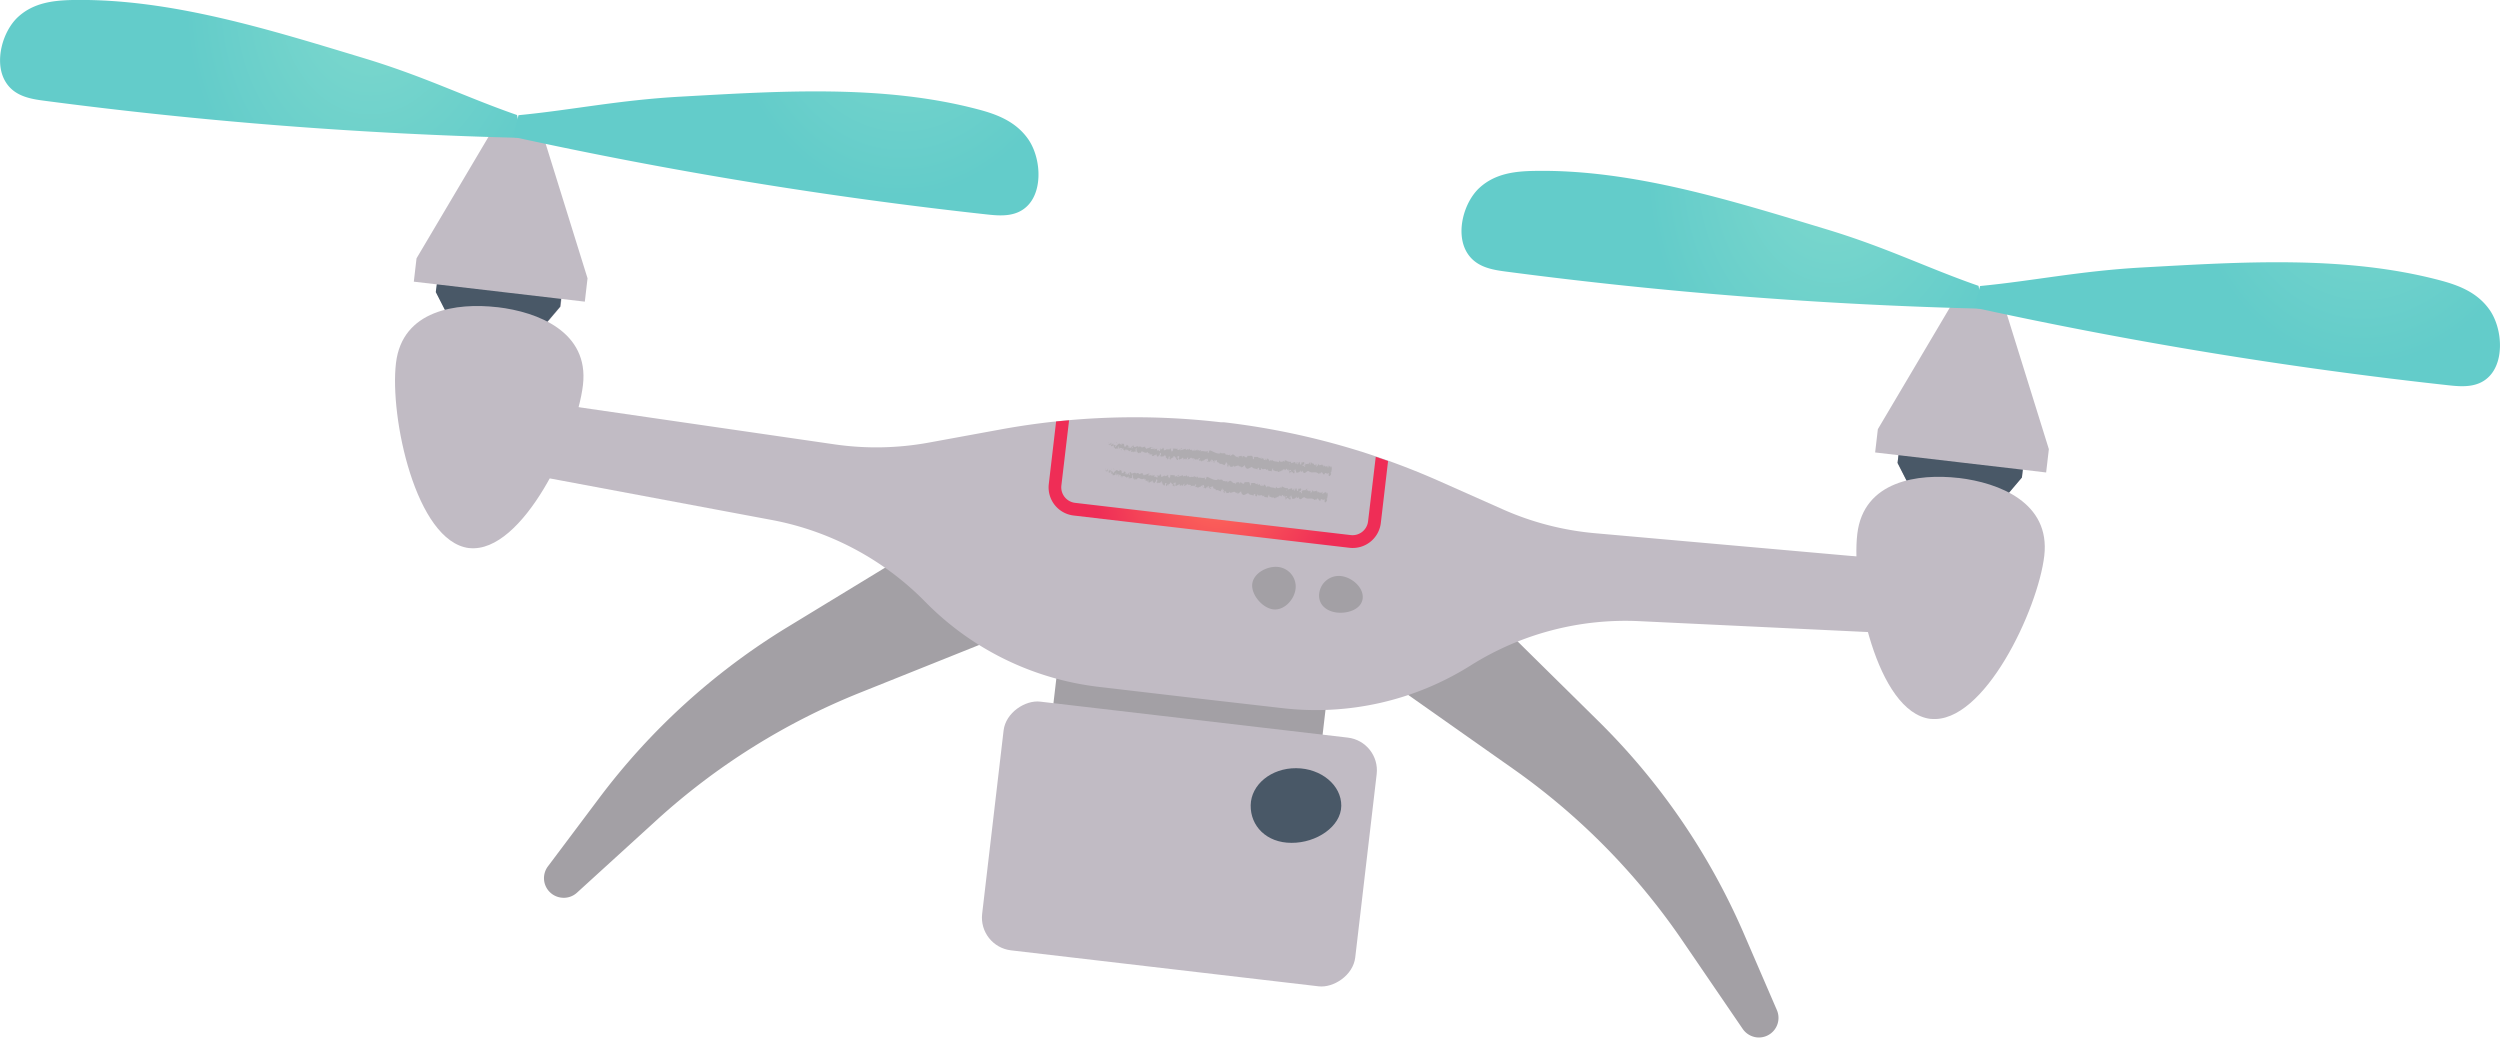<svg xmlns="http://www.w3.org/2000/svg" xmlns:xlink="http://www.w3.org/1999/xlink" viewBox="0 0 551.88 229.05"><defs><style>.cls-1{fill:#a3a0a5;}.cls-2{fill:#c1bbc4;}.cls-3{fill:#495867;}.cls-4{fill:url(#radial-gradient);}.cls-5{fill:#afacb0;}.cls-6{fill:url(#radial-gradient-2);}.cls-7{fill:url(#radial-gradient-3);}.cls-8{fill:url(#radial-gradient-4);}.cls-9{fill:url(#radial-gradient-5);}</style><radialGradient id="radial-gradient" cx="1515.99" cy="-716.94" r="27.11" gradientTransform="translate(-1320.34 643.15) rotate(6.67)" gradientUnits="userSpaceOnUse"><stop offset="0" stop-color="#ff715b"/><stop offset="1" stop-color="#ef2d56"/></radialGradient><radialGradient id="radial-gradient-2" cx="-383.26" cy="-4957.89" r="32.83" gradientTransform="matrix(1.26, 0.15, -0.16, 1.65, -227.95, 8236.07)" gradientUnits="userSpaceOnUse"><stop offset="0" stop-color="#7fd9cd"/><stop offset="1" stop-color="#63ccca"/></radialGradient><radialGradient id="radial-gradient-3" cx="-11021.82" cy="-4957.89" r="32.83" gradientTransform="matrix(-1.26, -0.15, -0.16, 1.65, -14480.41, 6516.52)" xlink:href="#radial-gradient-2"/><radialGradient id="radial-gradient-4" cx="-127.22" cy="-4958.62" r="32.83" xlink:href="#radial-gradient-2"/><radialGradient id="radial-gradient-5" cx="-11277.87" cy="-4958.62" r="32.83" gradientTransform="matrix(-1.26, -0.15, -0.16, 1.65, -14480.41, 6516.52)" xlink:href="#radial-gradient-2"/></defs><title>drone</title><g id="text"><rect class="cls-1" x="232.58" y="150.74" width="59.82" height="12.17" transform="translate(19.98 -29.41) rotate(6.67)"/><path class="cls-1" d="M332.24,138.86,353,159.34a148.84,148.84,0,0,1,31.82,46.44L392.26,223a4.33,4.33,0,0,1-4.47,6h0a4.37,4.37,0,0,1-3.08-1.86l-13.4-19.62a148.92,148.92,0,0,0-37.2-37.74l-26.79-18.87a4.33,4.33,0,0,1,1.32-7.71L328,137.77A4.33,4.33,0,0,1,332.24,138.86Z"/><path class="cls-1" d="M198.75,123.26l-24.87,15.15a148.78,148.78,0,0,0-41.67,37.85l-11.26,15a4.33,4.33,0,0,0,3,6.9h0a4.29,4.29,0,0,0,3.42-1.1l17.56-16a149.07,149.07,0,0,1,44.9-28.14l30.43-12.19a4.33,4.33,0,0,0,.49-7.8l-17.61-9.78A4.31,4.31,0,0,0,198.75,123.26Z"/><polygon class="cls-2" points="129.7 61.44 119.59 28.95 114.44 28.35 109.29 27.75 91.95 57.03 91.35 62.18 96.5 62.78 96.3 64.5 99.13 70.04 109.42 71.25 119.72 72.45 123.75 67.7 123.95 65.99 129.1 66.59 129.7 61.44"/><polygon class="cls-2" points="452.29 99.15 442.17 66.66 437.02 66.06 431.88 65.45 414.54 94.74 413.94 99.88 419.09 100.48 418.89 102.2 421.72 107.75 432.01 108.95 442.31 110.16 446.34 105.41 446.54 103.69 451.69 104.3 452.29 99.15"/><polygon class="cls-3" points="418.89 102.2 421.72 107.75 442.31 110.16 446.34 105.41 446.54 103.69 419.09 100.48 418.89 102.2"/><polygon class="cls-3" points="123.66 67.69 119.63 72.44 99.03 70.03 96.2 64.48 96.41 62.77 123.86 65.98 123.66 67.69"/><path class="cls-2" d="M205,97.71l15.89-2.91a164.33,164.33,0,0,1,48.65-1.58l.33,0,.34,0a164.23,164.23,0,0,1,47,12.76L332,112.55a64,64,0,0,0,20.12,5.16l72,6.39L422.29,140l-60.45-2.88a64.18,64.18,0,0,0-37.19,9.78h0a64.07,64.07,0,0,1-41.59,9.42L262.82,154l-20.24-2.37a64.14,64.14,0,0,1-38.3-18.75h0a64.11,64.11,0,0,0-33.94-18.1l-59.48-11.14,1.86-15.93,71.55,10.39A64.34,64.34,0,0,0,205,97.71Z"/><rect class="cls-2" x="232.7" y="144.83" width="55.28" height="82.92" rx="7.27" transform="translate(45.09 423.25) rotate(-83.33)"/><path class="cls-3" d="M285.09,186.06c-5.53,0-9.07-3.73-9-8.29s4.53-8.23,10.05-8.19,10,3.76,9.95,8.32S290.61,186.1,285.09,186.06Z"/><path class="cls-4" d="M304.82,115.45l1.6-13.68c-.9-.32-1.81-.62-2.72-.93L302,115.12a3.45,3.45,0,0,1-3.82,3L237.3,111a3.45,3.45,0,0,1-3-3.82L236,92.79c-1,.08-1.91.15-2.86.25l-1.62,13.84A6.25,6.25,0,0,0,237,113.8l60.93,7.13A6.25,6.25,0,0,0,304.82,115.45Z"/><path class="cls-5" d="M244,103.5c0,.09,0,.28,0,.25l.09-.32Z"/><path class="cls-5" d="M244.38,104.17a1.22,1.22,0,0,0,.21-.73c-.12.31-.12.17-.25.54-.08,0-.11-.12-.09-.24,0,.08-.1-.09-.16.12s.18.28.32.09A.41.41,0,0,1,244.38,104.17Z"/><path class="cls-5" d="M251.24,105.49l0,0Z"/><path class="cls-5" d="M255.51,106.17s0,0,0,.07S255.52,106.2,255.51,106.17Z"/><path class="cls-5" d="M256.2,106.62l0,0S256.19,106.64,256.2,106.62Z"/><path class="cls-5" d="M251.24,105.49l.11.12C251.37,105.5,251.3,105.52,251.24,105.49Z"/><path class="cls-5" d="M245.43,103.49s-.05,0-.07.08a.09.09,0,0,1,.06,0A.43.43,0,0,1,245.43,103.49Z"/><path class="cls-5" d="M249.32,105.53h0s0,.08,0,.13Z"/><path class="cls-5" d="M247.87,105.42s.07-.27.1-.39c0,.12-.06.17-.1.19A1.31,1.31,0,0,0,247.87,105.42Z"/><path class="cls-5" d="M245.62,104.66l0,0Z"/><path class="cls-5" d="M250.35,105.72a.28.28,0,0,0,0,.1A.31.31,0,0,0,250.35,105.72Z"/><path class="cls-5" d="M291.18,108.36v0S291.19,108.37,291.18,108.36Z"/><path class="cls-5" d="M292.7,109.94h0a1,1,0,0,0,0,.16Z"/><path class="cls-5" d="M257.5,107.13h0S257.48,107.15,257.5,107.13Z"/><path class="cls-5" d="M269.83,108.37c-.11-.27.26-.3.08-.6C269.92,107.88,269.67,108.18,269.83,108.37Z"/><path class="cls-5" d="M245.46,103.53h.06A.06.06,0,0,0,245.46,103.53Z"/><path class="cls-5" d="M269.91,107.77h0v0Z"/><path class="cls-5" d="M260.61,107.33a.51.51,0,0,0,0-.13A.37.37,0,0,0,260.61,107.33Z"/><path class="cls-5" d="M258.35,106.66l.06,0Z"/><path class="cls-5" d="M261.85,107.07s0,.07.08,0,0,0,0,0S261.88,107.12,261.85,107.07Z"/><path class="cls-5" d="M263.09,107.22s0,0,0-.06H263Z"/><path class="cls-5" d="M287.39,108.06a2.13,2.13,0,0,1,0,.25C287.42,108.11,287.61,108.06,287.39,108.06Z"/><path class="cls-5" d="M245.41,103.64c0-.07,0-.1.05-.11h0A.41.41,0,0,0,245.41,103.64Z"/><path class="cls-5" d="M262.16,104.88l.19.06A.39.39,0,0,0,262.16,104.88Z"/><path class="cls-5" d="M278.47,107.05l0,0S278.48,107,278.47,107.05Z"/><path class="cls-5" d="M262.94,105a.37.37,0,0,0,.09.2.24.24,0,0,0,0-.07Z"/><path class="cls-5" d="M287.42,108.32h0Z"/><path class="cls-5" d="M288.8,107.8c-.19,0-.13.35-.2.56-.24.08-.07-.28-.13-.48-.15.08-.29.41-.4.38s0-.09,0-.16c-.19.27-.44,0-.66.31a.34.34,0,0,1,0-.09,3.63,3.63,0,0,1,0,.5c-.09,0-.19.22-.19,0,.05,0,.06-.08.1-.15l-.1.09c0-.35.13-.1.16-.36-.18.09-.42.35-.54.24,0-.34.32-.08.18-.4l.19.16c-.09-.55.12,0,0-.54-.25-.13-.32.14-.57,0-.09.18,0,.28-.1.46-.42.29-.2-.88-.53-.47-.1.22-.18.64-.35.39l.11-.37c-.26-.07-.21.53-.46.24.07-.14.22-.1.19-.15-.14-.32-.15.2-.29.19l0-.35c-.29,0-.62.23-.94.26,0-.1.1-.2,0-.31a1.46,1.46,0,0,1-1.17-.38l-.18.27s-.05-.14,0-.19c-.13-.13,0,.19-.11.29s-.09-.18,0-.26c-.29.22-.8.45-1,.1l.06-.08c-.2-.14-.31.57-.47.28l0-.05c-.44-.18-1,0-1.28-.45-.11.41-.43-.24-.52.34-.23-.32-.14-.42-.49-.66-.09,0-.19.35-.32.4l0-.31-.21.31,0-.38-.12.06a.29.29,0,0,1,.06.24c-.2.12-.41-.26-.4-.42l-.45.21a.45.45,0,0,1,.17-.23c-.26.29,0-.33-.25-.06,0,.07,0,.18,0,.24a.39.39,0,0,0-.5-.17l.06-.21a8.51,8.51,0,0,0-1,0c.11.11,0,.48-.07.5v-.33c-.09.19.09.14-.07.37-.13-.06-.05-.38,0-.48l-.17.09a1.13,1.13,0,0,1,.07-.26c-.09.19-.24-.36-.37,0v-.1c-.35,0-.52,0-.81,0,0,.28-.14.21-.26.42-.2-.11-.4-.36-.66-.36s-.08.23-.18.38c0-.25-.24-.26-.08-.43a1.75,1.75,0,0,0-.8.17c0,.11.07.16,0,.25s-.14-.13-.12-.25l0,0c-.47.33-.9-.86-1.31-.37l0,0-.39.24c-.15-.06.13-.18,0-.35-.43.38-.6-.14-.95.11-.15-.78-.87,0-1.14-.57v.18c-.11.17-.1-.11-.15-.16,0,.14.07.17,0,.26-.75.13-1.47-.43-2.19-.68-.26-.08-.26.9-.55.44l.14-.32c-.6.33-1.12-.14-1.7.13.05-.07.06-.17.11-.16-.09-.26-.42-.07-.44.13-.08,0,0-.18,0-.28s-.32.27-.35,0c0,0,0-.07.06-.09s-.34-.07-.3.22c-.19-.16-.4.07-.54-.11-.14.3-.33-.19-.41.25.06-.45-.31-.41-.46-.21.06-.13-.1-.16,0-.34-.14,0-.28.06-.29.29-.2-.56-.58.37-.65-.33a5,5,0,0,1-1.28.36c.07-.44.43,0,.47-.46-.39.14-.64.5-1,.35-.09-.07.07-.19.11-.26-.39.14-.7-.13-1.06.08a.23.23,0,0,1,.09-.11c-.07,0-.15-.09-.16.12l.07,0c.06.31-.33.59-.36.74.18-.57-.31-.18-.05-.9a.33.33,0,0,0-.11.26c-.06,0-.07-.13,0-.27-.24.08-.19.31-.4.28a1.63,1.63,0,0,1,.1-.25c-.13.18-.26.36-.43.26,0-.06,0-.14.06-.13-.3,0-.57.45-.89.22.15-.41-.09-.15-.07-.52l-.19.09.05.18c-.15,0-.32.23-.44.1l.13-.14-.3,0,.15.16c-.18.18,0,.47-.24.35,0,0-.15,0-.21-.25h0c-.09.1-.18.22-.29.11s.07-.4.06-.48c-.11.3-.37,0-.51.36a.8.8,0,0,0,.06-.31l-.09.24c-.07-.09-.07-.13,0-.28-.21-.07,0,.48-.22.24,0,0,0,0,.06-.09-.25-.13-.52.11-.74,0,0-.38.21-.06.17-.39-.35,0-.77.37-1.09.24l.06,0c-.11.52-.22-.29-.42-.06.05,0,.09-.29.07-.23-.22-.11-.48.07-.84.2l0-.13c-.12-.14-.34-.11-.48-.19-.06.13-.14.1-.11.3-.36-.82-.91.31-1.23-.38.05,0,.13-.1.09-.11l-.35.09c0,.23,0,.14.07.33s-.16.23-.25.22c.17-.14.05-.37,0-.51a.83.83,0,0,1,0,.22c-.13-.43-.08.46-.29.16l0-.12c-.1,0-.2.2-.3.15,0-.27.11-.11.15-.33-.14,0-.33.47-.43.19.07-.06.15-.06.22-.12-.1-.33-.12-.25-.22-.31h0l-.21-.16.05.09c-.26.67-.37.08-.65.51.27-.4.06-.24.12-.54-.05-.09-.13-.2-.1-.28-.13.23-.16-.21-.35.13,0-.1-.12,0-.06-.27-.15.06,0,.17,0,.29-.25.31-.46-.46-.83,0-.29.16-.38.48-.65.61-.07-.17.11-.35.11-.35s-.23-.14-.37,0a.42.42,0,0,0,0-.27c-.11,0-.11.34-.23.18a1.44,1.44,0,0,1,.15-.37c-.14.07-.28.24-.41.31,0-.17.1-.25.16-.35-.15.06-.39.11-.46.37l.08.11c-.06,0,0-.24,0-.28.15-.2.17.11.16.21l-.09,0c0,.58.37,0,.55,0l-.13.4.23-.32c0,.11,0,.35-.07.4.1.22.13-.14.22.1,0,0,0,.06,0,.08l.14-.11c0,.08,0,.29-.08.22.2.27.4-.26.45.06l0,0c.33-.1.07-.3.35-.63l.07.77.06-.3s.1,0,.07.17c.15-.2,0-.14.09-.33.12.3.45-.07.43.41.08-.22-.13-.19,0-.33,0,.52.21-.07.32.19-.07.26-.19.1-.07.36.13-.45.26.13.39.06,0-.36.28-.12.5-.22,0,.12.36.24.53.4v.06c.08-.36.27-.27.42-.33a.57.57,0,0,1-.16.39h.14a.28.28,0,0,1,.18-.2l-.06.27c.18,0,.39-.28.6-.07,0-.26-.1-.73.16-.87,0,.14,0,.37-.09.42s.08-.1.12,0l-.12.22c.09.11.07-.19.15-.16,0,.2.05.15,0,.3s-.06-.09-.11,0a.43.43,0,0,1,.21.33c0-.12,0-.27.11-.29s0,.25.12.36c.06-.13.16,0,.19-.27.06,0,0,.15.06.23.11-.12.43,0,.37-.31l0,0h0c.34-.25.61.24.92.15v.1c.19-.09.41,0,.56-.22.05,0,.1.2.07.31.14-.06.17-.16.35,0-.16.16,0,.16-.16.11.17.11.19.27.41,0-.09.24.1.33.19.27l-.1-.2a.45.45,0,0,1,.26,0l-.09.33c.32.44.74-.61.94.09.12-.22-.18-.18-.06-.44.16.06.28.56.33.56.21.21.27-.45.49-.3,0-.12,0-.44.19-.53.16.06.14.52,0,.6s-.06,0,0-.07a.14.14,0,0,0-.09.21l0-.12c.07.13.3.15.22.34.14-.1.08-.19,0-.26.19.19.33,0,.54.18,0-.07,0-.21,0-.2.31.18.17-.21.4-.24.1.2-.1.43.14.3.12.14,0,.32-.07.41.22-.21.35.19.46.25l-.11.08a.24.24,0,0,1,.17,0l0-.24c.06,0,.11.06.1.15.08-.14,0-.39.14-.59.07.13.27-.1.26.22-.24-.14,0,.31-.23.34a.12.12,0,0,1,.16,0,.09.09,0,0,1,0,.08c.22.31.16-.34.41-.3-.05.17,0,.34.07.31-.1,0,0-.3.1-.42.15.15.19-.09.27-.06l-.09-.08c.06-.17.14-.14.26-.18,0,.14-.12.08-.08.15.16-.29.25.35.45.17.07.13,0,.33,0,.42.23-.21.19.27.43.1,0-.24-.05-.19.12-.4l-.36.13.26-.32c-.11,0-.24.12-.3.07.13-.18.11-.12.09-.32.1.37.3-.18.44.08l-.07.59c.22.29.47-.25.78-.07l-.09-.11c.07-.23.2,0,.32-.09a.71.71,0,0,0,0,.4c0-.15.24,0,.31-.35l.11.28c.25.13.37-.53.61-.43-.1.2,0,.36-.19.49.08,0,.16.06.17-.08,0,.13.27-.24.32,0,.05-.08.08-.29.17-.26a.22.22,0,0,1,0,.1c0-.1.16-.12.11-.34.18.64.72,0,.89.59a2,2,0,0,1,.58-.08c0,.06,0,.1,0,.07.21.21.21-.54.44-.31s-.16.16-.09.29c0,.65.33-.06.46.34l-.05,0c.11.24.36-.2.57-.13a.22.22,0,0,0,0,.1,1.09,1.09,0,0,1,.7-.46c-.09.25-.11.13-.1.39.1,0,0-.42.22-.47a1.35,1.35,0,0,1,.15.56h-.18c0,.37.23,0,.32.09l0,.15c.28,0,.32-.4.61-.34v-.12c.2-.37.11.23.3,0v.4a2.56,2.56,0,0,1,.61-.39c-.14.28-.38.4-.53.56.1,0,.35,0,.43-.17-.05,0-.11.12-.14,0,.16-.29.35-.42.55-.39-.12.75.52.25.61.86.4-.24.71.21,1.15.21-.09-.61.12,0,.17-.61.1,0,.14,0,.14,0l.26.4c.06.18-.11.12-.11.26.21.07.06.26.18.44,0-.22.12-.3.23-.2l-.14-.3c.34-.29.2.54.55.25l-.12.18c.17-.09.58.07.79-.39,0,.07,0,.24,0,.27.37.12.9-.42,1.16-.08l-.05.14c.08,0,.16-.26.23-.1s-.05.14,0,.16.22-.24.31-.14l-.1.15c.34.24.61-.34.93-.4a.68.68,0,0,0,.36.7v.06c.42.1.77-.28,1.19-.4.19.5.81.29,1.17.61a.41.41,0,0,1,.13-.38c.08.1.29-.27.23.13l0,0c0,.41.23.32.37.35l.09-.52c.3.81,1.06-.16,1.19.55.11-.12.23-.11.33-.23l0,.28a1.17,1.17,0,0,0,.71.13l-.09.19c.18,0,.32-.78.49-.78v.43c.32,0,.6.43,1,.09,0,.06,0,.18-.09.19.15,0,.54.35.56-.23,0,.38.32.07.51-.07l-.06.27c.19-.33.2-.43.42-.5,0,0,0,.22,0,.14.14.17.15-.24.33-.07l-.09.17c.16,0,.16-.06.27-.26s.31.11.3.36c0-.15.15-.34.24-.26a.28.28,0,0,1-.06.18c.25.22.45-.27.6,0a.54.54,0,0,0,0,.17,1,1,0,0,1-.38-.09c0,.26.15.32,0,.66.17-.18.46-.57.62-.43,0,0,0,.05,0,.09l0,0s.07,0,.11,0,.08.09.14.1c0,.21.18.13.27.15,0-.28.14-.22.06-.46,0,0,0,0-.08,0s0,0-.05,0v0h-.22c.09-.13.18-.25.25-.08.07-.17.14-.35.18-.43.07.4.28.64.29.88.28-.13.64,0,.87-.53.08-.06.07.16.09.24s-.1,0-.13.11c.16-.12.45,0,.53-.36.18.18-.14.32.13.29l0,.11c.45.65.95-.84,1.44,0a.21.21,0,0,1-.05-.13c.62.4,1.39-.16,2,.44.17.13.21-.1.35-.26v.3l.24-.32c.3-.23.38.79.78.35l0-.21c.12,0,.41-.07.36.16,0,0,.07-.21.1-.1v.16l.33-.23c.23.14-.11.62.24.69.13,0,.41-.42.38-.53s-.12-.11-.11-.27l.13-.07c.07-.46.22-.92,0-1.28l-.23.26,0-.23h.17c-.07-.22-.16,0-.24.08a.51.51,0,0,0-.05-.26L292,109c0-.19.13-.35,0-.47-.12.2,0,.42-.13.54-.07-.23,0-.39-.16-.23a.28.28,0,0,1,.09-.24c-.12.13-.28,0-.36.27-.07-.27-.34,0-.28-.41-.05.1-.22.32-.31.33.23-.5-.34-.07-.23-.63-.18.46-.48.16-.73.4,0,0,0-.11.07-.09s-.14-.2-.21-.29c-.06.38-.27.45-.4.68-.11-.4.15-.45.14-.81,0,.31-.3.28-.28.55a1,1,0,0,1-.11-.46c-.07.49-.11.07-.25.36-.14-.26,0-.46-.19-.33C288.61,108,288.8,107.8,288.8,107.8Zm-4.5.33Zm-.37,0a.41.41,0,0,0,.16,0c0,.1,0,.2-.06.19S284,108.18,283.93,108.09Zm.56,2c-.07,0-.08,0-.08-.08l.11,0a.06.06,0,0,1,0,0A1,1,0,0,0,284.49,110.12Z"/><path class="cls-5" d="M284.64,109.77a0,0,0,0,1,0,0l0-.07,0,.09Z"/><path class="cls-5" d="M251.2,105.44h0s0,0,0,0A.08.08,0,0,1,251.2,105.44Z"/><polygon class="cls-5" points="278.89 106.96 278.89 107.03 278.93 106.97 278.89 106.96"/><path class="cls-5" d="M249.27,104.24a.17.17,0,0,0,0-.07A.2.2,0,0,0,249.27,104.24Z"/><path class="cls-5" d="M248.4,104.08l-.11-.12A.44.44,0,0,0,248.4,104.08Z"/><path class="cls-5" d="M247.74,103.86a.6.6,0,0,0,0,.12h0Z"/><path class="cls-5" d="M258.53,104.79h0C258.62,104.73,258.58,104.75,258.53,104.79Z"/><path class="cls-5" d="M255.25,105.07a.45.45,0,0,1,.12-.12C255.32,104.92,255.27,104.91,255.25,105.07Z"/><path class="cls-5" d="M262.14,104.87h0Z"/><path class="cls-5" d="M255.52,105a.1.1,0,0,0-.15,0S255.47,105,255.52,105Z"/><path class="cls-5" d="M244.83,103.39l0,0a.43.43,0,0,1,0,0Z"/><path class="cls-5" d="M244.79,103.42l0,0S244.78,103.45,244.79,103.42Z"/><path class="cls-5" d="M244.67,103.51l.08-.06S244.69,103.43,244.67,103.51Z"/><path class="cls-5" d="M245.71,103.62l0-.1A.87.87,0,0,0,245.71,103.62Z"/><path class="cls-5" d="M246,103.63c-.06,0-.13-.24-.23-.19l0,.08C245.79,103.38,245.9,103.79,246,103.63Z"/><path class="cls-5" d="M247,105l-.22-.11c0,.12.07.27,0,.28C247,105.54,246.68,104.93,247,105Z"/><path class="cls-5" d="M247.66,105.25c-.13,0,0,.16,0,.22C247.72,105.38,247.74,105.35,247.66,105.25Z"/><path class="cls-5" d="M252.76,105.85l0,.25C252.82,106.07,252.74,106,252.76,105.85Z"/><polygon class="cls-5" points="253.89 104.65 253.82 104.48 253.75 104.71 253.89 104.65"/><polygon class="cls-5" points="254.26 106.53 254.21 106.56 254.38 106.48 254.26 106.53"/><path class="cls-5" d="M262.84,107.44v-.32C262.78,107.17,262.73,107.52,262.84,107.44Z"/><path class="cls-5" d="M266.58,107.55c0,.16.11.27.2.13C266.7,107.65,266.63,107.52,266.58,107.55Z"/><polygon class="cls-5" points="277.62 109.36 277.53 109.45 277.68 109.38 277.62 109.36"/><path class="cls-5" d="M244.65,97.7c0,.09,0,.28,0,.25l.08-.32Z"/><path class="cls-5" d="M245.06,98.37a1.22,1.22,0,0,0,.21-.73c-.12.31-.12.17-.25.54-.08,0-.12-.12-.09-.24,0,.08-.1-.09-.16.12s.17.29.32.09A.51.51,0,0,1,245.06,98.37Z"/><path class="cls-5" d="M251.92,99.69l0,0S251.91,99.68,251.92,99.69Z"/><path class="cls-5" d="M256.19,100.37a.11.11,0,0,0-.06.07S256.19,100.4,256.19,100.37Z"/><path class="cls-5" d="M256.88,100.82l0,0S256.87,100.84,256.88,100.82Z"/><path class="cls-5" d="M251.92,99.69l.1.12C252.05,99.7,252,99.72,251.92,99.69Z"/><path class="cls-5" d="M246.11,97.69s-.05,0-.08.08l.07,0Z"/><path class="cls-5" d="M250,99.74h0s0,.08-.05.13Z"/><path class="cls-5" d="M248.54,99.62s.08-.27.11-.39c0,.12-.07.17-.1.19S248.54,99.53,248.54,99.62Z"/><path class="cls-5" d="M246.3,98.86l-.05,0Z"/><path class="cls-5" d="M251,99.92v.1A.17.17,0,0,0,251,99.92Z"/><path class="cls-5" d="M291.86,102.56v0A0,0,0,0,0,291.86,102.56Z"/><path class="cls-5" d="M293.38,104.14h0l0,.16Z"/><path class="cls-5" d="M258.18,101.33h0S258.15,101.35,258.18,101.33Z"/><path class="cls-5" d="M270.51,102.57c-.12-.27.26-.3.08-.6C270.6,102.08,270.35,102.38,270.51,102.57Z"/><path class="cls-5" d="M246.14,97.73h.06A.06.06,0,0,0,246.14,97.73Z"/><path class="cls-5" d="M270.59,102h0l0,0Z"/><path class="cls-5" d="M261.29,101.53a.51.51,0,0,0,0-.13A.37.37,0,0,0,261.29,101.53Z"/><path class="cls-5" d="M259,100.86l.05,0A.12.12,0,0,0,259,100.86Z"/><path class="cls-5" d="M262.53,101.27s0,.07.08,0,0,0,0,0S262.56,101.32,262.53,101.27Z"/><path class="cls-5" d="M263.77,101.42a.11.11,0,0,0,0-.06h0Z"/><path class="cls-5" d="M288.07,102.26a2.13,2.13,0,0,1,0,.25C288.1,102.31,288.29,102.26,288.07,102.26Z"/><path class="cls-5" d="M246.09,97.84c0-.07,0-.1,0-.11h0A.19.19,0,0,0,246.09,97.84Z"/><path class="cls-5" d="M262.83,99.08l.2.06A.47.47,0,0,0,262.83,99.08Z"/><path class="cls-5" d="M279.14,101.25l.05,0S279.16,101.22,279.14,101.25Z"/><path class="cls-5" d="M263.62,99.17a.37.37,0,0,0,.09.2.24.24,0,0,0,0-.07Z"/><path class="cls-5" d="M288.1,102.52h0Z"/><path class="cls-5" d="M289.47,102c-.18,0-.13.34-.19.55-.24.08-.07-.28-.13-.48-.15.08-.3.41-.4.38s0-.09,0-.16c-.18.28-.44,0-.65.31a.31.31,0,0,1,0-.09,3.49,3.49,0,0,1,0,.5c-.08,0-.18.22-.18,0,.05,0,.06-.08.1-.15l-.11.09c0-.35.14-.1.17-.36-.19.09-.42.36-.54.24,0-.34.32-.08.18-.4l.19.16c-.1-.55.12.05,0-.54-.26-.13-.32.14-.58,0-.08.18,0,.28-.09.46-.42.29-.2-.88-.53-.47-.1.22-.18.64-.35.39l.11-.37c-.26-.07-.21.53-.46.24.07-.14.22-.1.19-.15-.14-.32-.15.2-.29.19V102c-.28,0-.61.22-.93.25,0-.1.09-.2,0-.31a1.49,1.49,0,0,1-1.18-.38l-.17.27s-.05-.14,0-.19c-.13-.13,0,.19-.11.29s-.09-.18,0-.26c-.28.22-.79.45-1,.1l.07-.08c-.2-.14-.31.57-.47.28l0,0c-.44-.18-1,0-1.28-.45-.11.41-.43-.24-.53.34-.22-.32-.14-.42-.48-.65-.1,0-.19.34-.32.39l0-.31-.2.31,0-.38-.13.07c.05,0,.08.14.07.23-.2.12-.41-.26-.4-.42l-.45.21c0-.12.1-.16.16-.23-.26.29,0-.33-.24-.06a.49.49,0,0,1-.05.24.37.37,0,0,0-.49-.17l0-.21a8.46,8.46,0,0,0-1,0c.12.12.05.48-.06.5V101c-.09.19.09.14-.07.37-.13-.06-.05-.38,0-.48l-.17.09a1.85,1.85,0,0,1,.06-.26c-.08.19-.23-.36-.37,0v-.1c-.35,0-.53.05-.81,0,0,.28-.15.21-.26.42-.2-.11-.4-.36-.66-.36s-.08.23-.18.38c0-.25-.24-.26-.09-.42a1.64,1.64,0,0,0-.8.16c0,.11.07.16,0,.25s-.15-.13-.12-.25l0,0c-.48.33-.91-.86-1.31-.37l0,0-.39.23c-.16-.06.12-.18,0-.35-.43.38-.6-.13-.95.11-.15-.78-.87,0-1.15-.56V100c-.1.17-.09-.11-.15-.16,0,.14.08.17,0,.26-.74.13-1.46-.43-2.18-.68-.27-.07-.26.9-.55.44l.13-.32c-.59.33-1.11-.14-1.69.13,0-.07.06-.17.11-.16-.09-.25-.42-.06-.44.13-.08,0,0-.18,0-.28s-.32.27-.36,0c0,0,0-.07.07-.09s-.34-.07-.3.22c-.19-.16-.4.08-.54-.11-.14.3-.33-.18-.41.25.06-.45-.31-.41-.47-.21.06-.13-.09-.15,0-.34a.26.26,0,0,0-.29.29c-.2-.56-.59.37-.66-.33a5.27,5.27,0,0,1-1.27.37c.07-.45.43,0,.47-.47-.39.14-.65.5-1,.35-.08-.07.08-.19.12-.26-.39.14-.7-.12-1.06.08a.28.28,0,0,1,.08-.11c-.06,0-.14-.09-.15.12l.06,0c.07.31-.32.59-.35.74.17-.57-.31-.18-.05-.9a.35.35,0,0,0-.12.26s-.07-.13,0-.27c-.25.08-.19.31-.4.28,0-.1.06-.13.1-.25-.13.18-.26.36-.43.26,0-.06,0-.14.06-.13-.31,0-.58.45-.89.22.15-.41-.09-.15-.07-.52l-.19.09,0,.19c-.16,0-.33.22-.45.09l.14-.14-.3,0,.15.16c-.18.18,0,.48-.24.35.05,0-.15,0-.21-.25h0c-.09.11-.19.22-.29.11s.07-.4.06-.48c-.11.3-.38,0-.51.36a1,1,0,0,0,.06-.31l-.1.24c-.06-.09-.06-.13,0-.28-.22-.07,0,.48-.23.25,0,0,0-.06.07-.09-.25-.14-.52.1-.75,0,0-.39.22-.07.18-.4-.35,0-.77.37-1.09.24l.06,0c-.11.52-.22-.29-.42-.06.05,0,.09-.29.07-.23-.22-.11-.48.07-.85.2l.06-.13c-.12-.14-.34-.11-.48-.19-.06.13-.14.1-.12.3-.35-.82-.9.31-1.22-.37,0,0,.13-.11.09-.11l-.36.08c0,.23,0,.14.08.33s-.16.23-.25.22c.17-.14,0-.37,0-.51a1.66,1.66,0,0,1,0,.22c-.13-.43-.08.46-.29.16l0-.12c-.09,0-.2.2-.29.15,0-.27.11-.11.14-.33-.13,0-.33.47-.42.19.07-.06.15,0,.22-.12-.1-.33-.12-.25-.22-.31h0l-.22-.17,0,.09c-.25.67-.36.08-.64.51.27-.4.06-.24.11-.54,0-.09-.12-.2-.09-.28-.14.23-.16-.21-.35.13,0-.1-.12,0-.07-.27-.15.06,0,.18,0,.3-.26.3-.47-.47-.83,0-.3.16-.39.48-.66.61-.06-.16.11-.34.11-.34-.12-.16-.22-.15-.36,0a.5.5,0,0,0,0-.27c-.11,0-.11.34-.23.18a1.86,1.86,0,0,1,.14-.37c-.13.07-.27.24-.41.31,0-.17.11-.25.17-.35-.15.06-.39.11-.46.37l.08.11c-.06,0,0-.24,0-.28.15-.2.17.11.16.21l-.1,0c0,.58.38,0,.55,0l-.12.4.23-.32c0,.11,0,.35-.07.4.1.22.13-.14.21.11a.08.08,0,0,1,0,.07l.14-.11c0,.08,0,.29-.08.22.2.27.4-.26.45.06l0,0c.33-.1.06-.3.34-.62l.08.76.06-.3a.13.13,0,0,1,.07.17c.15-.2,0-.14.09-.32.12.29.45-.08.42.4.09-.22-.12-.19.06-.33,0,.52.21-.07.32.19-.07.26-.19.1-.08.36.14-.45.27.13.4.06,0-.36.28-.12.5-.22,0,.12.36.24.53.4v.06c.08-.36.27-.27.42-.33a.57.57,0,0,1-.16.39H250a.28.28,0,0,1,.18-.2l-.06.27c.17,0,.39-.28.6-.07,0-.25-.1-.73.16-.87,0,.14,0,.37-.1.42s.09-.1.13,0l-.13.22c.1.11.08-.19.16-.16,0,.2.05.15,0,.31s-.07-.09-.11,0a.45.45,0,0,1,.21.33c0-.11,0-.27.1-.28s0,.24.13.35c.06-.13.16,0,.19-.27.05,0,.05.15.06.23.11-.12.43,0,.37-.31l0,0,0,0h0c.34-.25.61.24.92.15v.1c.19-.09.4,0,.56-.21,0,0,.1.19.06.3.15,0,.18-.16.35,0-.15.16,0,.16-.15.11.17.11.19.27.41,0-.09.25.1.33.19.27l-.1-.2a.46.46,0,0,1,.26,0l-.09.33c.32.44.74-.61.93.09.13-.22-.17-.18-.06-.44.17.06.28.56.34.56.2.21.27-.45.49-.3,0-.12,0-.44.18-.53.16.06.15.52,0,.6s-.05,0-.05-.07a.15.15,0,0,0-.08.21l0-.11c.07.13.3.14.23.33.14-.1.07-.19,0-.26.19.19.33,0,.54.18,0-.07,0-.21,0-.2.31.18.17-.21.39-.24.11.2-.09.43.15.3.12.14,0,.32-.08.41.23-.21.36.19.47.25l-.11.08a.24.24,0,0,1,.17,0l0-.24s.11.06.09.16c.09-.15,0-.4.15-.6.07.13.27-.1.26.22-.25-.14,0,.32-.23.34a.12.12,0,0,1,.15,0,.07.07,0,0,1,0,.08c.21.31.15-.34.41-.3,0,.17,0,.34.07.31-.1,0,0-.3.1-.42.14.15.19-.09.27-.06l-.09-.07c.05-.18.13-.14.26-.19,0,.14-.12.09-.09.15.17-.29.26.36.46.17.07.13,0,.33,0,.42.23-.21.19.27.42.1,0-.24,0-.19.13-.4l-.37.13.27-.32c-.11,0-.24.12-.3.07.13-.18.11-.12.08-.32.11.37.31-.18.45.08l-.08.59c.22.29.48-.25.79-.06l-.09-.12c.07-.23.2,0,.31-.09a.79.79,0,0,0,.06.4c0-.14.23,0,.31-.35l.11.28c.25.14.36-.52.61-.43-.1.21,0,.36-.19.49.08,0,.15.06.17-.08,0,.13.26-.24.32,0,0-.08.08-.29.17-.26a.22.22,0,0,1,0,.1c0-.1.16-.12.11-.34.18.64.72,0,.88.59a2.53,2.53,0,0,1,.59-.08c0,.06,0,.1,0,.07.2.21.2-.54.44-.31s-.16.16-.09.29c0,.65.32,0,.46.34l-.05,0c.11.23.35-.21.57-.14a.41.41,0,0,0,0,.1,1.13,1.13,0,0,1,.71-.46c-.1.25-.11.13-.1.39.1,0,0-.42.21-.47a1.21,1.21,0,0,1,.16.56h-.18c0,.37.23,0,.32.09l0,.16c.27,0,.32-.41.61-.35l0-.12c.21-.37.11.23.31,0v.4a2.56,2.56,0,0,1,.61-.39,2.07,2.07,0,0,1-.54.56c.11,0,.36,0,.44-.17-.05,0-.11.12-.15.05.17-.29.35-.42.56-.39-.12.76.52.25.6.86.4-.24.72.21,1.15.21-.08-.61.13,0,.18-.61.1,0,.14,0,.14,0l.26.4c0,.18-.11.12-.12.26.22.07.07.26.19.44,0-.22.11-.3.23-.2l-.14-.3c.34-.29.2.54.55.25l-.12.18c.17-.09.58.08.79-.39,0,.07,0,.24,0,.28.36.11.9-.43,1.16-.09l-.05.14c.08,0,.16-.26.23-.1s-.05.14,0,.16.22-.24.3-.14l-.1.15c.35.24.62-.34.94-.4a.68.68,0,0,0,.36.7l0,.06c.43.1.78-.28,1.19-.4.19.5.82.29,1.18.61a.41.41,0,0,1,.13-.38c.08.1.29-.27.23.13h0c0,.4.22.32.37.34l.09-.52c.3.81,1-.16,1.19.55.11-.12.22-.11.33-.23l0,.29a1.26,1.26,0,0,0,.71.12l-.09.19c.18,0,.33-.78.5-.78v.43c.32,0,.6.43,1,.09,0,.06,0,.18-.09.19.14,0,.54.35.55-.23,0,.38.33.08.52-.07l-.06.27c.19-.33.2-.43.42-.5,0,0,0,.22,0,.14.14.17.15-.24.33-.07l-.09.17c.16,0,.16-.06.27-.26s.3.11.3.36c0-.15.15-.34.24-.26a.28.28,0,0,1-.06.18c.25.22.45-.27.6,0a.35.35,0,0,0,0,.17c-.22,0-.4-.07-.38-.09,0,.26.14.32,0,.66.17-.18.46-.57.62-.43,0,0,0,.06,0,.1l0,0s.07,0,.11,0,.08.09.13.1c0,.21.19.13.28.15,0-.27.13-.22.05-.46,0,0,0,0-.08,0l0,0v0h-.22c.09-.13.17-.24.25-.08.07-.17.14-.35.18-.43.07.4.28.64.28.88.29-.12.65,0,.88-.53.08-.06.07.16.09.24s-.1,0-.14.11c.17-.12.46,0,.54-.36.17.19-.15.32.12.29l0,.11c.45.65.95-.84,1.44,0a.17.17,0,0,1-.05-.13c.61.41,1.39-.16,2,.45.18.12.22-.11.36-.27v.3l.23-.32c.31-.22.39.79.79.35l0-.21c.12.06.41-.07.36.16,0,0,.06-.21.1-.09v.15l.33-.23c.22.14-.11.62.23.69.14,0,.42-.42.39-.53s-.12-.11-.11-.27l.13-.07c.07-.46.22-.92,0-1.27l-.24.25,0-.23h.17c-.08-.22-.16,0-.24.08a.41.41,0,0,0-.06-.26l-.24.42c0-.19.13-.35,0-.47-.12.2,0,.42-.13.54-.07-.22,0-.39-.16-.23a.31.31,0,0,1,.08-.24c-.11.13-.27,0-.35.27-.07-.27-.35,0-.28-.41-.05.1-.22.33-.32.33.23-.5-.34-.07-.23-.62-.18.45-.47.15-.72.39,0,0,.05-.11.07-.08s-.14-.2-.21-.3c-.06.38-.27.45-.4.68-.11-.39.15-.45.14-.81,0,.31-.3.28-.28.55a.87.87,0,0,1-.11-.46c-.08.49-.12.08-.25.36-.14-.26,0-.46-.19-.33C289.29,102.16,289.47,102,289.47,102Zm-4.49.32Zm-.37,0a.38.38,0,0,0,.16,0c0,.1,0,.2-.06.19S284.66,102.38,284.61,102.29Zm.55,2c-.06,0-.07,0-.07-.08l.1,0a.06.06,0,0,0,0,0A.39.39,0,0,1,285.16,104.32Z"/><path class="cls-5" d="M285.31,104l0,0,0-.07,0,.09Z"/><path class="cls-5" d="M251.88,99.64h0s0,0,0-.05S251.87,99.63,251.88,99.64Z"/><polygon class="cls-5" points="279.57 101.16 279.56 101.23 279.6 101.18 279.57 101.16"/><path class="cls-5" d="M250,98.44a.1.1,0,0,0,0-.07A.25.25,0,0,0,250,98.44Z"/><path class="cls-5" d="M249.08,98.28l-.11-.12A.44.44,0,0,0,249.08,98.28Z"/><path class="cls-5" d="M248.42,98.06s0,.08,0,.12h0Z"/><path class="cls-5" d="M259.2,99h0C259.3,98.93,259.25,99,259.2,99Z"/><path class="cls-5" d="M255.93,99.27a.45.45,0,0,1,.12-.12C256,99.12,256,99.11,255.93,99.27Z"/><path class="cls-5" d="M262.81,99.07Z"/><path class="cls-5" d="M256.2,99.17a.1.1,0,0,0-.15,0S256.14,99.21,256.2,99.17Z"/><path class="cls-5" d="M245.51,97.59h0a.06.06,0,0,0,0,0Z"/><path class="cls-5" d="M245.47,97.62l0,0A0,0,0,0,0,245.47,97.62Z"/><path class="cls-5" d="M245.34,97.71l.09-.06S245.37,97.63,245.34,97.71Z"/><path class="cls-5" d="M246.39,97.82l0-.1A.25.25,0,0,0,246.39,97.82Z"/><path class="cls-5" d="M246.66,97.83c-.06,0-.13-.24-.23-.19l0,.08C246.47,97.58,246.58,98,246.66,97.83Z"/><path class="cls-5" d="M247.65,99.21l-.22-.11c0,.12.07.27,0,.28C247.64,99.74,247.36,99.13,247.65,99.21Z"/><path class="cls-5" d="M248.34,99.45c-.13,0,0,.16,0,.22C248.4,99.58,248.42,99.56,248.34,99.45Z"/><path class="cls-5" d="M253.44,100.05l0,.25C253.5,100.27,253.41,100.2,253.44,100.05Z"/><polygon class="cls-5" points="254.57 98.85 254.5 98.68 254.43 98.91 254.57 98.85"/><polygon class="cls-5" points="254.94 100.73 254.89 100.76 255.06 100.68 254.94 100.73"/><path class="cls-5" d="M263.52,101.64v-.32C263.46,101.37,263.4,101.72,263.52,101.64Z"/><path class="cls-5" d="M267.26,101.75c0,.16.11.28.19.13C267.37,101.85,267.3,101.72,267.26,101.75Z"/><polygon class="cls-5" points="278.3 103.56 278.21 103.66 278.36 103.58 278.3 103.56"/><path class="cls-1" d="M300.81,132.12c-.28,2.39-3.29,3.38-5.69,3.1s-4.18-1.83-3.9-4.22a4.36,4.36,0,0,1,4.84-3.83C298.46,127.45,301.09,129.72,300.81,132.12Z"/><path class="cls-1" d="M286,130c-.28,2.4-2.53,4.8-4.92,4.52s-4.92-3.24-4.64-5.63,3.34-4,5.73-3.73A4.36,4.36,0,0,1,286,130Z"/><path class="cls-2" d="M410,117.88c1.38-11.78,13.46-13.38,22.32-12.37h.09c8.85,1.06,20.24,5.41,18.87,17.18s-13.29,37.24-25.08,36h-.1C414.34,157.18,408.62,129.67,410,117.88Z"/><path class="cls-2" d="M87.41,80.17c1.38-11.78,13.46-13.38,22.32-12.36h.1c8.85,1.05,20.24,5.4,18.86,17.18s-13.29,37.23-25.08,36h-.1C91.76,119.47,86,92,87.41,80.17Z"/><path class="cls-6" d="M114.13,25.39C102.78,21.45,94,17,80.56,12.91,59.66,6.59,37.66-.37,16.05,0,11.88.09,7.45.56,4,3.73s-5.34,9.94-2.85,14.2C3,21.13,6.46,21.8,9.56,22.21a990.75,990.75,0,0,0,105.61,8.23"/><path class="cls-7" d="M114.46,25.43c11.83-1.14,22-3.33,35.88-4.1,21.61-1.2,44.42-2.75,65.47,2.79,4.06,1.06,8.3,2.58,11.1,6.51s3.37,11,.14,14.56c-2.43,2.68-5.92,2.51-9,2.17A996.34,996.34,0,0,1,113.25,30.21"/><path class="cls-8" d="M436.76,63.1c-11.34-3.94-20.15-8.42-33.56-12.48-20.9-6.32-42.9-13.28-64.51-12.89-4.18.07-8.6.54-12.07,3.71s-5.34,9.94-2.85,14.2c1.87,3.21,5.32,3.87,8.43,4.28a987.74,987.74,0,0,0,105.61,8.23"/><path class="cls-9" d="M437.1,63.14c11.82-1.14,22-3.33,35.88-4.1,21.61-1.19,44.41-2.74,65.46,2.79,4.07,1.07,8.31,2.58,11.1,6.51s3.37,11,.14,14.56c-2.42,2.68-5.92,2.51-9,2.17A996.34,996.34,0,0,1,435.88,67.92"/></g></svg>